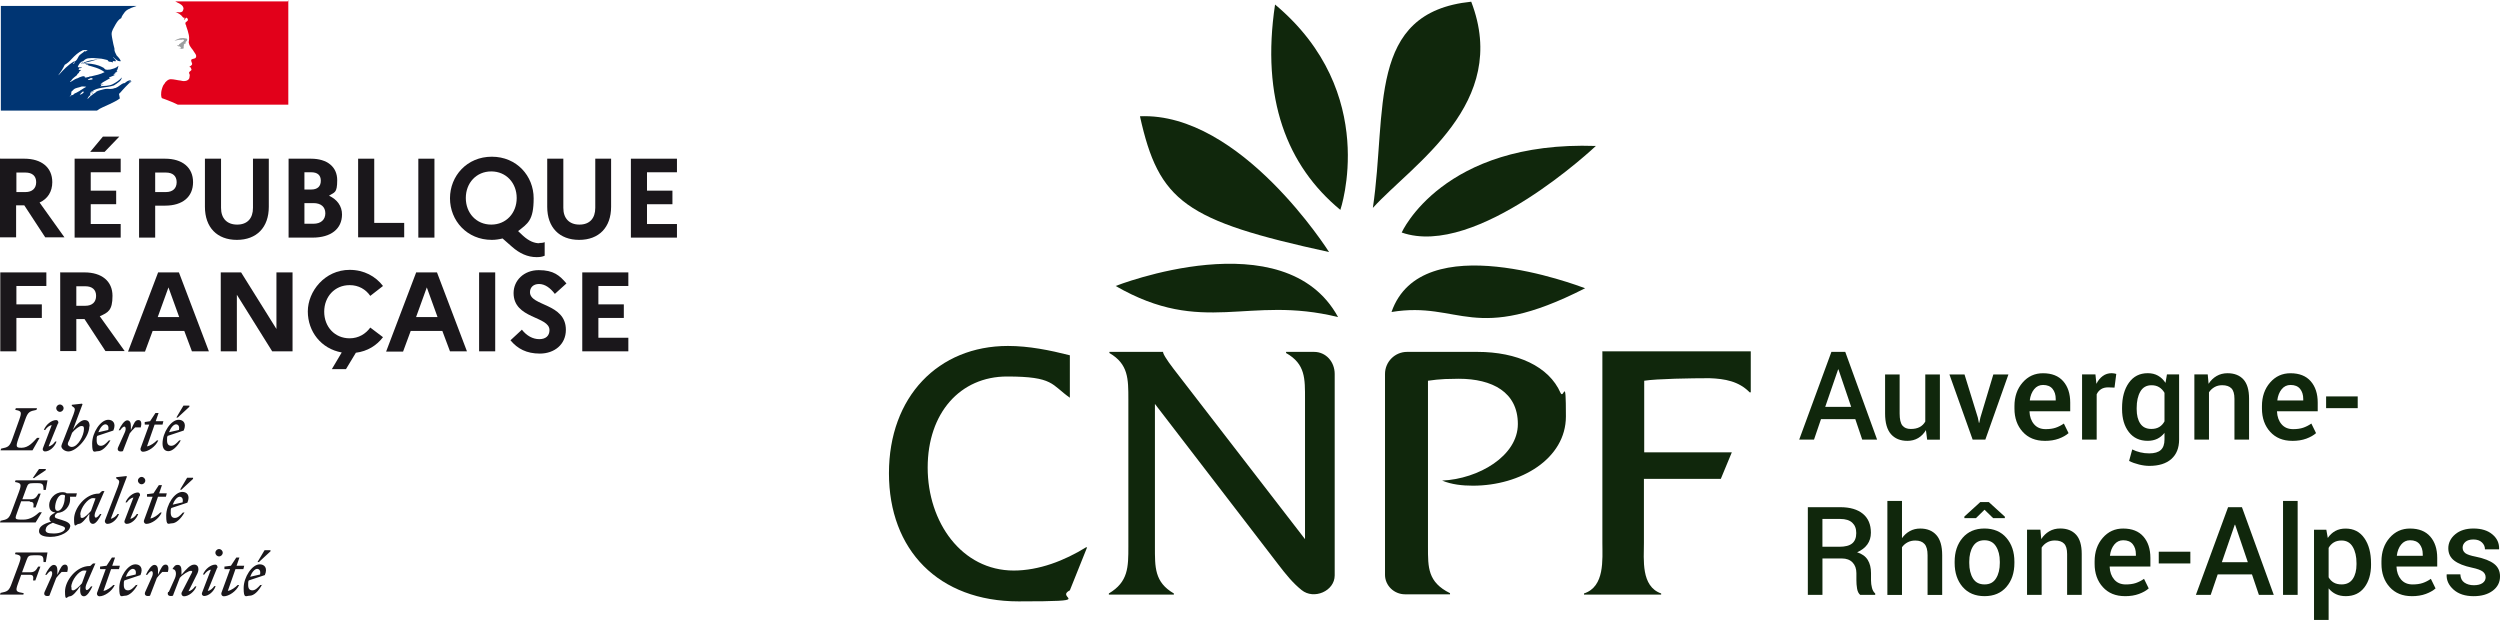 <svg width="617" height="153" viewBox="0 0 617 153" fill="none" xmlns="http://www.w3.org/2000/svg">
<g clip-path="url(#clip0_748_4152)">
<path d="M457.886 103.434H449.424L447.701 108.488H444.046L451.991 86.846H455.41L463.265 108.488H459.595L457.886 103.434ZM450.464 100.418H456.868L453.735 91.174H453.645L450.464 100.418Z" fill="#10270C"/>
<path d="M475.326 106.142C474.824 106.994 474.182 107.65 473.408 108.111C472.633 108.572 471.747 108.802 470.736 108.802C469.013 108.802 467.666 108.251 466.697 107.155C465.727 106.052 465.239 104.348 465.239 102.03V92.417H468.831V102.065C468.831 103.468 469.062 104.46 469.515 105.025C469.968 105.591 470.659 105.87 471.58 105.87C472.452 105.87 473.177 105.716 473.77 105.402C474.363 105.088 474.824 104.634 475.159 104.041V92.417H478.765V108.502H475.619L475.319 106.156L475.326 106.142Z" fill="#10270C"/>
<path d="M488.127 103.05L488.392 104.355H488.483L488.762 103.05L491.957 92.41H495.682L489.983 108.495H486.85L481.116 92.41H484.841L488.127 103.05Z" fill="#10270C"/>
<path d="M504.639 108.802C502.365 108.802 500.544 108.055 499.197 106.568C497.844 105.074 497.167 103.161 497.167 100.823V100.229C497.167 97.891 497.837 95.95 499.177 94.414C500.516 92.871 502.197 92.11 504.22 92.117C506.39 92.117 508.05 92.773 509.201 94.086C510.352 95.398 510.931 97.157 510.931 99.371V101.493H500.907L500.879 101.57C500.934 102.847 501.311 103.887 502.002 104.697C502.692 105.507 503.641 105.912 504.862 105.912C505.832 105.912 506.662 105.793 507.359 105.556C508.05 105.318 508.72 104.976 509.361 104.53L510.519 106.896C509.913 107.434 509.11 107.888 508.113 108.258C507.115 108.628 505.957 108.809 504.639 108.809V108.802ZM504.22 95.007C503.327 95.007 502.595 95.363 502.023 96.068C501.451 96.773 501.095 97.674 500.955 98.763L500.983 98.84H507.352V98.47C507.352 97.451 507.094 96.62 506.571 95.971C506.048 95.328 505.267 95.007 504.22 95.007Z" fill="#10270C"/>
<path d="M521.848 95.663L520.307 95.601C519.602 95.601 519.016 95.747 518.549 96.047C518.081 96.348 517.712 96.766 517.461 97.311V108.488H513.854V92.403H517.154L517.391 94.735C517.795 93.911 518.319 93.269 518.96 92.801C519.602 92.333 520.335 92.103 521.165 92.103C521.381 92.103 521.583 92.124 521.772 92.159C521.96 92.194 522.134 92.236 522.295 92.284L521.862 95.656L521.848 95.663Z" fill="#10270C"/>
<path d="M523.725 100.669C523.725 98.114 524.283 96.047 525.406 94.47C526.522 92.892 528.078 92.103 530.066 92.103C531.029 92.103 531.873 92.305 532.598 92.717C533.324 93.129 533.945 93.723 534.447 94.491L534.803 92.396H537.803V108.481C537.803 110.554 537.161 112.153 535.884 113.284C534.608 114.415 532.794 114.98 530.45 114.98C529.669 114.98 528.825 114.869 527.918 114.645C527.011 114.422 526.195 114.129 525.462 113.759L526.236 110.917C526.829 111.225 527.485 111.462 528.204 111.636C528.922 111.811 529.662 111.895 530.422 111.895C531.726 111.895 532.682 111.615 533.289 111.057C533.896 110.498 534.196 109.64 534.196 108.481V106.833C533.694 107.476 533.094 107.964 532.41 108.299C531.72 108.628 530.931 108.795 530.038 108.795C528.071 108.795 526.522 108.076 525.406 106.638C524.29 105.2 523.725 103.315 523.725 100.976V100.662V100.669ZM527.332 100.983C527.332 102.463 527.625 103.643 528.218 104.53C528.804 105.416 529.717 105.863 530.959 105.863C531.733 105.863 532.382 105.702 532.912 105.381C533.443 105.06 533.868 104.599 534.196 103.992V96.948C533.861 96.362 533.429 95.908 532.898 95.573C532.368 95.238 531.733 95.077 530.987 95.077C529.752 95.077 528.831 95.601 528.232 96.641C527.632 97.681 527.332 99.028 527.332 100.683V100.997V100.983Z" fill="#10270C"/>
<path d="M544.869 92.41L545.078 94.728C545.601 93.904 546.264 93.262 547.059 92.801C547.855 92.34 548.755 92.11 549.752 92.11C551.426 92.11 552.731 92.62 553.666 93.632C554.6 94.651 555.068 96.229 555.068 98.379V108.488H551.461V98.414C551.461 97.206 551.21 96.348 550.708 95.838C550.206 95.328 549.445 95.07 548.427 95.07C547.722 95.07 547.094 95.224 546.543 95.538C545.992 95.852 545.532 96.278 545.176 96.822V108.488H541.569V92.403H544.869V92.41Z" fill="#10270C"/>
<path d="M565.72 108.802C563.446 108.802 561.625 108.055 560.279 106.568C558.933 105.081 558.249 103.161 558.249 100.823V100.229C558.249 97.891 558.919 95.95 560.258 94.414C561.597 92.871 563.279 92.11 565.302 92.117C567.471 92.117 569.131 92.773 570.283 94.086C571.434 95.398 572.013 97.157 572.013 99.371V101.493H561.988L561.96 101.57C562.023 102.847 562.393 103.887 563.083 104.697C563.774 105.507 564.723 105.912 565.943 105.912C566.913 105.912 567.743 105.793 568.441 105.556C569.131 105.318 569.801 104.976 570.443 104.53L571.601 106.896C570.994 107.434 570.192 107.888 569.194 108.258C568.197 108.628 567.039 108.809 565.72 108.809V108.802ZM565.309 95.007C564.416 95.007 563.683 95.363 563.111 96.068C562.539 96.773 562.183 97.674 562.044 98.763L562.072 98.84H568.441V98.47C568.441 97.451 568.183 96.62 567.66 95.971C567.136 95.328 566.355 95.007 565.302 95.007H565.309Z" fill="#10270C"/>
<path d="M581.883 100.732H574.084V97.835H581.883V100.732Z" fill="#10270C"/>
<path d="M449.78 137.837V146.815H446.174V125.173H454.161C456.575 125.173 458.444 125.718 459.763 126.807C461.081 127.896 461.737 129.452 461.737 131.47C461.737 132.587 461.444 133.55 460.865 134.36C460.286 135.17 459.442 135.812 458.333 136.301C459.554 136.685 460.426 137.32 460.963 138.193C461.5 139.066 461.765 140.148 461.765 141.425V143.226C461.765 143.862 461.842 144.483 462.002 145.083C462.163 145.691 462.428 146.151 462.804 146.466V146.808H459.093C458.696 146.48 458.444 145.963 458.326 145.265C458.207 144.567 458.158 143.876 458.158 143.198V141.46C458.158 140.35 457.838 139.47 457.21 138.814C456.575 138.158 455.703 137.83 454.594 137.83H449.78V137.837ZM449.78 134.94H453.966C455.41 134.94 456.463 134.66 457.126 134.109C457.789 133.557 458.124 132.706 458.124 131.568C458.124 130.43 457.796 129.62 457.14 129.006C456.484 128.391 455.494 128.077 454.154 128.077H449.773V134.947L449.78 134.94Z" fill="#10270C"/>
<path d="M469.411 132.817C469.948 132.063 470.597 131.477 471.364 131.065C472.131 130.646 472.982 130.444 473.91 130.444C475.612 130.444 476.945 130.981 477.9 132.056C478.856 133.132 479.331 134.786 479.331 137.027V146.822H475.724V136.999C475.724 135.729 475.473 134.814 474.964 134.249C474.461 133.683 473.701 133.404 472.689 133.404C471.985 133.404 471.357 133.55 470.799 133.844C470.241 134.137 469.781 134.542 469.411 135.051V146.822H465.804V123.637H469.411V132.824V132.817Z" fill="#10270C"/>
<path d="M482.407 138.626C482.407 136.238 483.062 134.276 484.367 132.741C485.692 131.205 487.492 130.437 489.759 130.437C492.027 130.437 493.875 131.205 495.18 132.741C496.498 134.27 497.154 136.231 497.154 138.626V138.94C497.154 141.355 496.498 143.331 495.18 144.853C493.875 146.368 492.075 147.129 489.787 147.129C487.499 147.129 485.685 146.368 484.367 144.839C483.062 143.31 482.407 141.348 482.407 138.94V138.626ZM494.796 127.512V127.868H491.901L489.78 125.801L487.674 127.868H484.806V127.484L488.727 123.916H490.848L494.796 127.512ZM486.013 138.933C486.013 140.497 486.32 141.774 486.934 142.766C487.541 143.743 488.49 144.232 489.787 144.232C491.085 144.232 491.985 143.743 492.606 142.766C493.24 141.774 493.554 140.497 493.554 138.933V138.619C493.554 137.083 493.24 135.826 492.606 134.835C491.985 133.837 491.029 133.334 489.752 133.334C488.476 133.334 487.555 133.837 486.934 134.835C486.32 135.833 486.013 137.097 486.013 138.619V138.933Z" fill="#10270C"/>
<path d="M503.572 130.73L503.781 133.048C504.304 132.224 504.967 131.582 505.762 131.121C506.557 130.66 507.457 130.43 508.455 130.43C510.129 130.43 511.433 130.939 512.368 131.952C513.303 132.971 513.77 134.549 513.77 136.699V146.808H510.164V136.734C510.164 135.526 509.913 134.667 509.41 134.158C508.908 133.648 508.148 133.39 507.129 133.39C506.425 133.39 505.797 133.543 505.246 133.858C504.688 134.172 504.234 134.598 503.879 135.142V146.808H500.272V130.723H503.572V130.73Z" fill="#10270C"/>
<path d="M524.423 147.129C522.149 147.129 520.328 146.382 518.982 144.895C517.628 143.401 516.952 141.488 516.952 139.149V138.556C516.952 136.217 517.621 134.276 518.961 132.741C520.3 131.198 521.981 130.437 524.004 130.444C526.174 130.444 527.834 131.1 528.985 132.412C530.136 133.725 530.715 135.484 530.715 137.697V139.82H520.691L520.663 139.896C520.719 141.174 521.095 142.214 521.786 143.024C522.477 143.834 523.425 144.239 524.646 144.239C525.616 144.239 526.446 144.12 527.143 143.883C527.834 143.645 528.504 143.303 529.146 142.856L530.304 145.223C529.697 145.761 528.894 146.214 527.897 146.584C526.899 146.954 525.741 147.136 524.423 147.136V147.129ZM524.004 133.334C523.111 133.334 522.379 133.69 521.807 134.395C521.235 135.1 520.879 136.001 520.74 137.09L520.768 137.167H527.137V136.797C527.137 135.777 526.878 134.947 526.355 134.297C525.832 133.655 525.051 133.334 524.004 133.334Z" fill="#10270C"/>
<path d="M540.579 139.059H532.78V136.161H540.579V139.059Z" fill="#10270C"/>
<path d="M555.787 141.76H547.325L545.602 146.815H541.946L549.892 125.173H553.31L561.165 146.815H557.496L555.787 141.76ZM548.364 138.744H554.761L551.629 129.501H551.538L548.357 138.744H548.364Z" fill="#10270C"/>
<path d="M567.06 146.815H563.453V123.63H567.06V146.815Z" fill="#10270C"/>
<path d="M585.176 139.31C585.176 141.649 584.625 143.534 583.53 144.972C582.435 146.41 580.9 147.129 578.94 147.129C578.026 147.129 577.224 146.968 576.519 146.64C575.814 146.312 575.214 145.83 574.705 145.202V153.007H571.099V130.744H574.14L574.496 132.769C575.012 132.015 575.633 131.442 576.359 131.044C577.084 130.646 577.928 130.451 578.891 130.451C580.872 130.451 582.414 131.233 583.516 132.81C584.618 134.381 585.169 136.448 585.169 139.017V139.331L585.176 139.31ZM581.583 138.989C581.583 137.348 581.277 136.001 580.656 134.961C580.035 133.913 579.114 133.397 577.886 133.397C577.133 133.397 576.498 133.557 575.968 133.879C575.445 134.2 575.019 134.647 574.705 135.219V142.479C575.019 143.045 575.445 143.478 575.968 143.778C576.491 144.078 577.14 144.232 577.914 144.232C579.142 144.232 580.063 143.778 580.67 142.87C581.277 141.963 581.583 140.776 581.583 139.303V138.989Z" fill="#10270C"/>
<path d="M595.214 147.129C592.94 147.129 591.119 146.382 589.773 144.895C588.427 143.408 587.743 141.488 587.743 139.149V138.556C587.743 136.217 588.413 134.276 589.752 132.741C591.092 131.198 592.773 130.437 594.796 130.444C596.965 130.444 598.626 131.1 599.777 132.412C600.928 133.725 601.507 135.484 601.507 137.697V139.82H591.482L591.454 139.896C591.517 141.174 591.887 142.214 592.577 143.024C593.268 143.834 594.217 144.239 595.438 144.239C596.407 144.239 597.237 144.12 597.935 143.883C598.626 143.645 599.295 143.303 599.937 142.856L601.095 145.223C600.488 145.761 599.686 146.214 598.688 146.584C597.691 146.954 596.533 147.136 595.214 147.136V147.129ZM594.803 133.334C593.91 133.334 593.177 133.69 592.605 134.395C592.033 135.1 591.678 136.001 591.538 137.09L591.566 137.167H597.935V136.797C597.935 135.777 597.677 134.947 597.154 134.297C596.63 133.655 595.849 133.334 594.796 133.334H594.803Z" fill="#10270C"/>
<path d="M613.45 142.444C613.45 141.893 613.212 141.425 612.738 141.062C612.264 140.699 611.378 140.371 610.08 140.099C608.162 139.694 606.704 139.114 605.72 138.367C604.737 137.62 604.241 136.601 604.241 135.31C604.241 134.018 604.813 132.81 605.951 131.861C607.088 130.911 608.587 130.437 610.45 130.437C612.41 130.437 613.966 130.918 615.124 131.889C616.275 132.852 616.826 134.053 616.777 135.477L616.749 135.568H613.289C613.289 134.905 613.038 134.332 612.529 133.858C612.027 133.383 611.329 133.145 610.45 133.145C609.571 133.145 608.915 133.341 608.462 133.732C608.008 134.123 607.778 134.605 607.778 135.163C607.778 135.722 607.994 136.175 608.427 136.51C608.86 136.846 609.732 137.139 611.05 137.397C613.073 137.816 614.566 138.402 615.542 139.156C616.519 139.917 617.007 140.95 617.007 142.256C617.007 143.701 616.414 144.874 615.215 145.781C614.022 146.682 612.452 147.136 610.499 147.136C608.406 147.136 606.76 146.598 605.553 145.53C604.346 144.462 603.774 143.233 603.83 141.844L603.858 141.753H607.213C607.255 142.682 607.59 143.366 608.225 143.792C608.86 144.218 609.634 144.434 610.541 144.434C611.448 144.434 612.187 144.26 612.696 143.897C613.199 143.54 613.457 143.059 613.457 142.458L613.45 142.444Z" fill="#10270C"/>
<path d="M250.227 140.811C237.321 140.811 228.95 128.873 228.95 115.399C228.95 101.926 236.972 92.92 248.552 92.92C260.132 92.92 259.435 94.944 264.039 98.156V87.684C259.086 86.427 253.924 85.38 248.762 85.38C231.601 85.38 219.393 97.876 219.393 116.796C219.393 135.715 231.601 148.42 251.413 148.42C271.224 148.42 260.132 147.722 264.039 145.698L268.294 135.086H268.015C262.714 138.367 256.435 140.811 250.157 140.811H250.227Z" fill="#10270C"/>
<path d="M330.24 78.259C317.056 54.104 275.34 70.58 275.34 70.58C297.035 83.076 307.917 72.744 330.24 78.259Z" fill="#10270C"/>
<path d="M343.425 77.003C350.819 55.71 389.257 70.44 391.21 71.138C363.585 85.24 360.376 74.21 343.425 77.003Z" fill="#10270C"/>
<path d="M338.821 51.312C348.657 40.491 372.794 25.551 363.097 0.419C337.216 3.072 342.379 27.366 338.821 51.312Z" fill="#10270C"/>
<path d="M393.861 36.023C393.861 36.023 364.423 63.878 345.937 57.386C345.937 57.386 356.052 34.697 393.861 36.023Z" fill="#10270C"/>
<path d="M281.339 28.693C306.243 27.646 328.008 62.203 328.008 62.203C292.431 54.453 286.013 49.776 281.339 28.693Z" fill="#10270C"/>
<path d="M314.684 1.117C311.196 24.364 317.614 40.91 330.799 51.8C330.799 51.8 340.704 22.898 314.684 1.117Z" fill="#10270C"/>
<path d="M329.403 92.291C329.403 89.29 327.241 86.846 324.311 86.846H317.405V87.125C322.218 89.848 322.078 93.478 322.078 98.575V133.062L289.64 91.035C289.64 91.035 287.408 88.173 287.059 87.056V86.846H273.805V87.125C278.479 89.848 278.479 93.478 278.479 98.575V134.877C278.479 139.973 278.479 143.603 273.666 146.466V146.745H289.71V146.466C284.897 143.673 285.036 139.973 285.036 134.877V99.692L315.451 139.275C317.474 141.928 319.149 143.952 321.241 145.628C324.241 148.071 329.403 145.907 329.403 141.998V92.222V92.291Z" fill="#10270C"/>
<path d="M395.466 86.776V133.969C395.466 138.088 396.093 144.79 390.931 146.466V146.745H409.975V146.466C404.953 144.72 405.72 138.088 405.72 133.969V118.192H424.695L427.415 111.629H405.79V93.967C408.79 93.478 417.579 93.339 421.904 93.339C425.741 93.478 429.159 94.107 431.81 96.829H432.089V86.707H395.396L395.466 86.776Z" fill="#10270C"/>
<path d="M385.141 96.969C382.281 90.407 374.398 86.846 364.632 86.846H347.262C344.262 86.846 341.82 89.29 341.82 92.291V141.858C341.82 144.511 344.053 146.675 346.773 146.675H357.865V146.396C352.354 143.673 352.424 140.043 352.424 134.947V93.967C353.819 93.758 355.214 93.618 356.609 93.548C357.795 93.548 358.981 93.478 360.027 93.478C368.259 93.478 374.607 96.76 374.607 104.648C374.607 112.537 364.911 118.192 355.912 118.611C358.284 119.588 360.934 119.867 363.515 119.867C375.305 119.867 386.466 113.235 386.466 102.763C386.466 92.291 385.978 98.714 385.141 96.969Z" fill="#10270C"/>
<path d="M0.07 39.164H5.999C10.255 39.164 12.905 41.329 12.905 44.959C12.905 47.263 11.789 49.078 9.766 49.985L15.905 58.572H11.162L5.999 50.684H3.976V58.572H0V39.095L0.07 39.164ZM4.046 42.516V47.402H6.278C7.953 47.402 8.929 46.495 8.929 44.959C8.929 43.423 7.953 42.585 6.278 42.585H4.046V42.516Z" fill="#1A171B"/>
<path d="M18.416 39.165H29.787V42.516H22.393V47.053H28.671V50.404H22.393V55.291H29.787V58.642H18.416V39.165ZM22.253 37.489L25.392 33.719H29.439L25.811 37.489H22.253Z" fill="#1A171B"/>
<path d="M34.322 39.165H40.74C44.995 39.165 47.646 41.329 47.646 44.959C47.646 48.589 45.065 50.753 40.74 50.753H38.298V58.642H34.322V39.165ZM38.298 42.516V47.402H40.949C42.623 47.402 43.6 46.495 43.6 44.959C43.6 43.423 42.623 42.585 40.949 42.585H38.298V42.516Z" fill="#1A171B"/>
<path d="M62.365 39.165H66.341V51.033C66.341 56.129 63.342 59.201 58.459 59.201C53.575 59.201 50.576 56.129 50.576 51.033V39.165H54.552V51.312C54.552 53.895 56.017 55.431 58.528 55.431C61.04 55.431 62.435 53.895 62.435 51.312V39.165H62.365Z" fill="#1A171B"/>
<path d="M71.224 39.165H76.735C80.781 39.165 83.223 41.189 83.223 44.47C83.223 47.751 82.525 47.402 81.2 48.31C83.223 49.218 84.409 50.893 84.409 52.917C84.409 56.478 81.688 58.642 77.154 58.642H71.224V39.165ZM75.131 42.516V46.774H76.805C78.34 46.774 79.177 46.006 79.177 44.61C79.177 43.214 78.34 42.516 76.805 42.516H75.131ZM75.131 50.125V55.221H77.363C79.177 55.221 80.293 54.244 80.293 52.638C80.293 51.033 79.177 50.125 77.363 50.125H75.131Z" fill="#1A171B"/>
<path d="M88.385 39.164H92.362V55.012H99.756V58.572H88.385V39.095V39.164Z" fill="#1A171B"/>
<path d="M103.244 39.165H107.22V58.642H103.244V39.165Z" fill="#1A171B"/>
<path d="M133.031 59.969C133.449 59.969 134.007 59.969 134.426 59.759V63.11C133.798 63.389 133.24 63.459 132.403 63.459C130.24 63.459 128.217 62.552 126.334 60.876L124.032 58.852C123.195 59.061 122.288 59.201 121.381 59.201C115.242 59.201 111.057 54.453 111.057 48.938C111.057 43.423 115.242 38.676 121.381 38.676C127.52 38.676 131.705 43.423 131.705 48.938C131.705 54.453 130.24 55.151 127.869 57.036L129.055 58.154C130.589 59.55 131.915 60.038 133.17 60.038L133.031 59.969ZM127.52 48.868C127.52 45.168 124.939 42.306 121.242 42.306C117.544 42.306 114.963 45.168 114.963 48.868C114.963 52.569 117.544 55.431 121.242 55.431C124.939 55.431 127.52 52.569 127.52 48.868Z" fill="#1A171B"/>
<path d="M146.844 39.165H150.82V51.033C150.82 56.129 147.82 59.201 142.937 59.201C138.054 59.201 135.054 56.129 135.054 51.033V39.165H139.03V51.312C139.03 53.895 140.495 55.431 143.007 55.431C145.518 55.431 146.913 53.895 146.913 51.312V39.165H146.844Z" fill="#1A171B"/>
<path d="M155.703 39.165H167.073V42.516H159.679V47.053H165.957V50.404H159.679V55.291H167.073V58.642H155.703V39.165Z" fill="#1A171B"/>
<path d="M0.07 67.229H11.441V70.58H4.046V75.118H10.324V78.469H4.046V86.707H0.07V67.229Z" fill="#1A171B"/>
<path d="M14.929 67.229H20.858C25.113 67.229 27.764 69.393 27.764 73.023C27.764 76.654 26.648 77.142 24.625 78.05L30.764 86.637H26.02L20.858 78.748H18.835V86.637H14.859V67.159L14.929 67.229ZM18.835 70.58V75.467H21.067C22.742 75.467 23.718 74.559 23.718 73.023C23.718 71.487 22.742 70.65 21.067 70.65H18.835V70.58Z" fill="#1A171B"/>
<path d="M38.996 67.229H44.158L51.552 86.707H47.367L45.483 81.68H37.67L35.787 86.776H31.601L38.996 67.299V67.229ZM44.227 78.259L41.577 70.929L38.926 78.259H44.227Z" fill="#1A171B"/>
<path d="M54.482 67.229H59.505L68.225 81.191V67.229H72.201V86.707H67.178L58.458 72.744V86.707H54.482V67.229Z" fill="#1A171B"/>
<path d="M91.385 80.842L94.524 83.216C92.989 85.24 90.687 86.707 87.827 87.056L85.385 91.105H81.897L84.339 86.986C79.246 86.078 75.968 81.82 75.968 76.863C75.968 71.906 80.153 66.601 86.292 66.601C89.85 66.601 92.71 68.206 94.524 70.58L91.385 73.023C90.268 71.418 88.524 70.371 86.292 70.371C82.595 70.371 80.014 73.233 80.014 76.933C80.014 80.633 82.595 83.495 86.292 83.495C88.524 83.495 90.268 82.378 91.385 80.842Z" fill="#1A171B"/>
<path d="M102.685 67.229H107.848L115.242 86.707H111.057L109.173 81.68H101.36L99.477 86.776H95.291L102.685 67.299V67.229ZM107.987 78.259L105.336 70.929L102.685 78.259H107.987Z" fill="#1A171B"/>
<path d="M118.242 67.229H122.218V86.707H118.242V67.229Z" fill="#1A171B"/>
<path d="M128.776 81.331C129.962 82.867 131.496 83.704 133.101 83.704C134.705 83.704 135.612 82.867 135.612 81.471C135.612 77.98 126.753 78.748 126.753 72.325C126.753 69.254 129.264 66.67 132.961 66.67C136.659 66.67 138.123 67.997 139.798 69.952L136.938 72.535C135.821 71.069 134.496 70.091 133.031 70.091C131.566 70.091 130.799 70.999 130.799 72.116C130.799 75.606 139.658 74.769 139.658 81.401C139.658 85.031 136.798 87.265 133.24 87.265C129.962 87.265 127.729 86.078 125.985 83.984L128.845 81.331H128.776Z" fill="#1A171B"/>
<path d="M143.704 67.229H155.075V70.58H147.68V75.118H153.959V78.469H147.68V83.356H155.075V86.707H143.704V67.229Z" fill="#1A171B"/>
<path d="M63.411 140.392C63.969 140.392 64.388 140.811 64.179 141.788L61.737 142.347C62.156 141.23 62.853 140.392 63.481 140.392M64.737 144.371H64.248C63.62 145.069 62.993 145.698 62.295 145.698C61.597 145.698 61.249 145.279 61.249 144.371C61.249 143.464 61.249 143.603 61.388 143.254L65.365 141.928C66.132 140.113 65.225 139.275 64.109 139.275C62.225 139.275 60.133 142.417 60.133 145.139C60.133 147.862 60.691 147.024 61.597 147.024C62.644 147.024 63.76 145.977 64.667 144.301M63.969 138.647L66.76 136.064V135.784H65.295L63.551 138.716H63.969V138.647ZM55.459 140.462H56.784L54.691 146.186C54.482 146.675 54.761 147.164 55.249 147.164C56.435 147.164 58.319 145.977 59.016 144.371H58.668C58.109 144.93 57.133 145.698 56.226 145.837L58.109 140.462H60.063L60.272 139.624H58.389L59.086 137.599H58.319L56.993 139.624L55.389 139.833V140.392L55.459 140.462ZM53.645 140.183C53.784 139.624 53.436 139.345 53.157 139.345C52.04 139.345 50.645 140.392 50.087 141.788H50.436C50.785 141.23 51.413 140.671 52.04 140.601L49.878 146.256C49.669 146.815 50.087 147.094 50.366 147.094C51.482 147.094 52.738 146.047 53.226 144.65H52.877C52.529 145.209 51.901 145.767 51.273 145.837L53.575 140.183H53.645ZM54.063 137.32C54.552 137.32 54.97 136.901 54.97 136.413C54.97 135.924 54.552 135.505 54.063 135.505C53.575 135.505 53.157 135.924 53.157 136.413C53.157 136.901 53.575 137.32 54.063 137.32ZM41.507 146.047C41.228 146.675 41.507 147.094 42.135 147.094C42.763 147.094 42.693 147.024 42.832 146.605L44.367 142.626C45.065 141.788 46.529 140.881 47.087 140.881C47.646 140.881 47.436 141.23 47.157 141.718L44.855 146.186C44.646 146.605 44.925 147.164 45.413 147.164C46.529 147.164 47.925 146.117 48.483 144.72H48.134C47.785 145.279 47.157 145.837 46.529 145.907L48.553 141.858C48.831 141.369 48.971 140.881 48.971 140.462C48.971 139.833 48.622 139.345 47.925 139.345C46.948 139.345 45.971 140.462 44.785 141.858V140.811C44.785 140.043 44.576 139.415 43.879 139.415C43.181 139.415 43.041 139.764 42.623 140.322V140.462C43.39 140.462 43.669 141.509 43.181 142.696L41.646 146.117L41.507 146.047ZM41.437 141.09C41.716 140.183 41.577 139.345 40.879 139.345C40.181 139.345 39.833 139.973 38.995 141.858V140.811C38.995 140.043 38.786 139.415 38.089 139.415C37.391 139.415 36.554 140.671 35.996 141.858H36.345C36.763 141.3 37.112 140.95 37.391 140.95C37.67 140.95 37.949 141.509 37.391 142.626L35.856 146.047C35.577 146.675 35.856 147.094 36.484 147.094C37.112 147.094 37.042 147.024 37.182 146.605L38.716 142.626C39.135 142.067 39.553 141.649 40.042 141.16H41.507L41.437 141.09ZM32.717 140.392C33.275 140.392 33.694 140.811 33.484 141.788L31.043 142.347C31.461 141.23 32.159 140.392 32.787 140.392M34.042 144.371H33.554C32.926 145.069 32.299 145.698 31.601 145.698C30.903 145.698 30.555 145.279 30.555 144.371C30.555 143.464 30.555 143.603 30.694 143.254L34.67 141.928C35.438 140.113 34.531 139.275 33.415 139.275C31.531 139.275 29.438 142.417 29.438 145.139C29.438 147.862 29.997 147.024 30.903 147.024C31.81 147.024 33.066 145.977 33.973 144.301M24.765 140.462H26.09L23.997 146.186C23.788 146.675 24.067 147.164 24.555 147.164C25.741 147.164 27.625 145.977 28.322 144.371H27.974C27.415 144.93 26.439 145.698 25.532 145.837L27.415 140.462H29.369L29.578 139.624H27.694L28.392 137.599H27.625L26.299 139.624L24.695 139.833V140.392L24.765 140.462ZM17.579 144.93C17.579 143.184 19.533 140.811 20.649 140.811C21.765 140.811 21.137 140.811 21.346 140.881L20.23 143.952C19.602 144.72 18.556 145.698 18.068 145.698C17.579 145.698 17.649 145.488 17.649 144.93M23.579 139.066H22.951L22.253 139.694H22.114C18.835 139.694 16.045 143.324 16.045 145.977C16.045 148.63 16.533 147.164 17.23 147.164C17.928 147.164 18.905 145.977 19.812 144.65V145.139C19.672 146.466 20.021 147.164 20.718 147.164C21.486 147.164 22.253 145.907 22.811 144.72H22.462C22.044 145.279 21.695 145.628 21.416 145.628C21.137 145.628 20.928 145.069 21.416 143.952L23.509 139.135L23.579 139.066ZM16.603 141.09C16.882 140.183 16.742 139.345 16.045 139.345C15.347 139.345 14.998 139.973 14.161 141.858V140.811C14.161 140.043 13.952 139.415 13.254 139.415C12.557 139.415 11.72 140.671 11.162 141.858H11.51C11.929 141.3 12.278 140.95 12.557 140.95C12.836 140.95 13.115 141.509 12.557 142.626L11.022 146.047C10.743 146.675 11.022 147.094 11.65 147.094C12.278 147.094 12.208 147.024 12.347 146.605L13.882 142.626C14.301 142.067 14.719 141.649 15.207 141.16H16.672L16.603 141.09ZM5.72 146.815L5.86 146.396C3.976 146.047 3.697 146.047 4.465 143.952L5.232 141.858H7.325C8.232 141.858 8.301 142.277 8.162 143.254H8.72L9.976 139.833H9.418C8.929 140.671 8.58 141.23 7.534 141.23H5.441L6.557 138.228C6.906 137.25 7.115 137.041 8.371 137.041H9.278C10.603 137.041 10.743 137.39 10.743 138.716H11.301L11.72 136.343H3.837L3.697 136.762C5.232 137.041 5.371 137.25 4.674 139.205L2.93 143.883C2.232 145.837 1.883 145.977 0.14 146.326L0 146.745H5.651L5.72 146.815Z" fill="#1A171B"/>
<path d="M44.297 122.59C44.855 122.59 45.274 123.009 45.065 123.986L42.623 124.545C43.041 123.428 43.739 122.59 44.367 122.59M45.623 126.499H45.134C44.506 127.197 43.879 127.826 43.181 127.826C42.483 127.826 42.135 127.407 42.135 126.499C42.135 125.592 42.135 125.731 42.274 125.382L46.25 124.056C47.018 122.241 46.111 121.403 44.995 121.403C43.111 121.403 41.019 124.545 41.019 127.267C41.019 129.99 41.577 129.152 42.483 129.152C43.39 129.152 44.646 128.105 45.553 126.43M44.855 120.775L47.646 118.192V117.912H46.181L44.437 120.845H44.855V120.775ZM36.345 122.59H37.67L35.577 128.314C35.368 128.803 35.647 129.292 36.135 129.292C37.321 129.292 39.205 128.105 39.902 126.499H39.553C38.995 127.058 38.019 127.826 37.112 127.965L38.995 122.59H40.949L41.158 121.752H39.275L39.972 119.728H39.205L37.879 121.752L36.275 121.962V122.52L36.345 122.59ZM34.531 122.38C34.67 121.822 34.322 121.543 34.042 121.543C32.926 121.543 31.531 122.59 30.973 123.986H31.322C31.671 123.428 32.299 122.869 32.926 122.799L30.764 128.454C30.555 129.013 30.973 129.292 31.252 129.292C32.368 129.292 33.624 128.245 34.112 126.848H33.764C33.415 127.407 32.787 127.965 32.159 128.035L34.461 122.38H34.531ZM34.949 119.518C35.438 119.518 35.856 119.099 35.856 118.611C35.856 118.122 35.438 117.703 34.949 117.703C34.461 117.703 34.042 118.122 34.042 118.611C34.042 119.099 34.461 119.518 34.949 119.518ZM27.346 128.035L31.322 117.633L31.182 117.494L28.671 117.773V118.052L29.159 118.401C29.578 118.75 29.438 119.099 29.09 120.146L25.951 128.314C25.741 128.733 26.02 129.292 26.509 129.292C27.625 129.292 28.88 128.245 29.369 126.848H29.02C28.671 127.407 27.904 127.965 27.276 128.035M19.812 127.058C19.812 125.313 21.765 122.939 22.881 122.939C23.09 122.939 23.369 122.939 23.579 123.009L22.462 126.08C21.835 126.848 20.788 127.826 20.3 127.826C19.812 127.826 19.881 127.616 19.881 127.058M25.811 121.194H25.183L24.485 121.822H24.346C21.067 121.822 18.277 125.452 18.277 128.105C18.277 130.758 18.765 129.292 19.463 129.292C20.16 129.292 21.137 128.105 22.044 126.779V127.267C21.904 128.594 22.253 129.292 22.951 129.292C23.648 129.292 24.485 128.035 25.044 126.848H24.695C24.276 127.407 23.927 127.756 23.648 127.756C23.369 127.756 23.16 127.197 23.648 126.08L25.741 121.263L25.811 121.194ZM11.301 130.688C11.301 129.92 11.999 129.431 13.045 129.013C13.394 129.152 13.882 129.362 14.58 129.571C15.696 129.92 16.045 130.06 16.045 130.409C16.045 131.107 14.859 131.665 13.254 131.665C11.65 131.665 11.231 131.386 11.231 130.688M14.231 126.08C13.743 126.08 13.603 125.662 13.603 125.243C13.603 123.986 14.301 122.101 15.347 122.101C16.393 122.101 15.975 122.52 15.975 122.939C15.975 124.196 15.277 126.08 14.231 126.08ZM17.37 129.99C17.37 129.082 16.533 128.733 15.207 128.314C14.091 127.965 13.533 127.896 13.533 127.477C13.533 127.058 13.743 126.848 14.231 126.569C16.114 126.499 17.3 124.754 17.3 123.358C17.3 121.962 17.3 122.799 17.161 122.59H18.765L18.974 121.752H16.463C16.184 121.543 15.835 121.473 15.417 121.473C13.463 121.473 12.138 123.218 12.138 124.614C12.138 126.011 12.836 126.36 13.673 126.499C12.766 126.918 12.208 127.407 12.208 127.965C12.208 128.524 12.347 128.524 12.626 128.733C10.464 129.362 9.627 130.06 9.627 131.107C9.627 132.154 10.952 132.503 12.487 132.503C15.068 132.503 17.3 131.107 17.3 129.92M7.394 123.846C8.301 123.846 8.371 124.265 8.232 125.243H8.79L10.045 121.822H9.487C8.999 122.66 8.65 123.218 7.604 123.218H5.511L6.557 120.356C6.906 119.379 7.115 119.239 8.371 119.239H9.278C10.603 119.239 10.743 119.588 10.743 120.914H11.301L11.72 118.541H3.837L3.697 118.96C5.232 119.239 5.371 119.448 4.674 121.403L2.93 126.08C2.232 128.035 1.883 128.175 0.14 128.524L0 128.943H8.79L10.324 126.43H9.697C8.72 127.337 7.464 128.245 5.72 128.245C3.418 128.245 3.627 128.175 4.395 126.011L5.232 123.707H7.325L7.394 123.846ZM8.511 117.912L11.301 116.028V115.748H9.627L8.092 117.982H8.511V117.912Z" fill="#1A171B"/>
<path d="M43.39 104.718C43.949 104.718 44.367 105.137 44.158 106.114L41.716 106.673C42.135 105.556 42.832 104.718 43.46 104.718M44.716 108.697H44.227C43.6 109.395 42.972 110.024 42.274 110.024C41.577 110.024 41.228 109.605 41.228 108.697C41.228 107.79 41.228 107.929 41.367 107.58L45.344 106.254C46.111 104.439 45.204 103.601 44.088 103.601C42.205 103.601 40.112 106.743 40.112 109.465C40.112 110.722 40.67 111.35 41.577 111.35C42.483 111.35 43.739 110.303 44.646 108.627M43.949 102.973L46.739 100.39V100.11H45.274L43.53 103.042H43.949V102.973ZM35.787 104.788H36.833L34.74 110.512C34.531 111.001 34.81 111.49 35.298 111.49C36.484 111.49 38.368 110.303 39.065 108.697H38.717C38.158 109.256 37.182 110.024 36.275 110.163L38.158 104.788H40.112L40.321 103.95H38.438L39.135 101.926H38.368L37.042 103.95L35.717 104.159V104.718L35.787 104.788ZM34.74 105.416C35.019 104.509 34.88 103.671 34.182 103.671C33.345 103.671 33.136 104.299 32.299 106.184V105.137C32.299 104.369 32.089 103.741 31.392 103.741C30.694 103.741 29.857 104.997 29.299 106.184H29.648C30.066 105.626 30.415 105.276 30.694 105.276C30.973 105.276 31.252 105.835 30.694 106.952L29.16 110.373C28.881 111.001 29.16 111.42 29.787 111.42C30.415 111.42 30.345 111.35 30.485 110.931L32.02 106.952C32.438 106.393 32.857 105.975 33.345 105.486H34.81L34.74 105.416ZM25.951 104.718C26.509 104.718 26.927 105.137 26.718 106.114L24.276 106.673C24.695 105.556 25.392 104.718 26.02 104.718M27.346 108.697H26.858C26.23 109.395 25.602 110.024 24.904 110.024C24.207 110.024 23.858 109.605 23.858 108.697C23.858 107.79 23.858 107.929 23.997 107.58L27.974 106.254C28.741 104.439 27.834 103.601 26.718 103.601C24.834 103.601 22.742 106.743 22.742 109.465C22.742 112.188 23.3 111.35 24.207 111.35C25.113 111.35 26.369 110.303 27.276 108.627M17.649 110.303C17.231 110.303 16.742 109.954 16.742 109.605C16.742 109.256 16.882 109.046 17.161 108.488L17.789 106.812C18.486 105.975 19.533 105.137 20.091 105.137C20.649 105.137 20.719 105.346 20.719 105.905C20.719 107.441 19.254 110.303 17.719 110.303M22.114 105.276C22.114 104.09 21.695 103.671 20.858 103.671C20.021 103.671 18.905 104.718 17.998 106.044L20.37 99.761L20.23 99.622L17.719 99.901V100.18L18.207 100.529C18.626 100.878 18.486 101.227 18.137 102.275L15.556 108.907C15.347 109.395 15.138 109.954 15.138 110.094C15.138 110.792 16.045 111.42 16.882 111.42C18.835 111.42 22.044 107.929 22.044 105.207M14.37 104.509C14.51 103.95 14.161 103.671 13.882 103.671C12.766 103.671 11.371 104.718 10.813 106.114H11.162C11.51 105.556 12.138 104.997 12.766 104.927L10.604 110.582C10.394 111.141 10.813 111.42 11.092 111.42C12.208 111.42 13.464 110.373 13.952 108.977H13.603C13.254 109.535 12.627 110.094 11.999 110.163L14.301 104.509H14.37ZM14.789 101.646C15.277 101.646 15.696 101.227 15.696 100.739C15.696 100.25 15.277 99.831 14.789 99.831C14.301 99.831 13.882 100.25 13.882 100.739C13.882 101.227 14.301 101.646 14.789 101.646ZM9.069 100.739H3.907L3.767 101.158C5.302 101.437 5.441 101.646 4.744 103.601L3.07 108.278C2.372 110.233 2.023 110.373 0.279 110.722L0.14 111.141H8.022L9.766 108.069H9.139C8.162 109.116 7.046 110.512 5.302 110.512C3.976 110.512 3.837 110.303 4.534 108.278L6.209 103.601C6.906 101.646 7.255 101.507 8.999 101.158L9.139 100.739H9.069Z" fill="#1A171B"/>
<path d="M29.369 23.178C29.648 22.898 29.927 22.619 30.206 22.27C30.694 21.712 31.252 21.153 31.81 20.595C32.02 20.455 32.159 20.315 32.368 20.176C32.368 20.176 32.368 20.036 32.438 19.966C32.229 20.036 32.02 20.245 31.81 20.385C31.81 20.385 31.741 20.385 31.81 20.315C31.95 20.176 32.159 20.036 32.299 19.896V19.827C31.671 19.757 31.183 20.176 30.764 20.525H30.555C29.857 20.734 29.299 21.432 28.532 21.712C28.253 21.712 27.974 21.921 27.625 21.921C27.206 21.991 26.788 21.921 26.439 21.921C25.881 21.921 25.253 22.13 24.695 22.27C24.346 22.34 24.067 22.48 23.788 22.619L23.718 22.689C23.579 22.828 23.509 22.898 23.37 22.968C23.09 23.108 22.811 23.387 22.532 23.596H22.463L21.695 24.364H21.556C21.556 24.364 21.626 24.225 21.695 24.155C21.695 24.085 21.765 24.015 21.835 23.945C21.835 23.876 21.974 23.736 22.044 23.666C22.253 23.457 22.602 23.247 22.881 23.038C22.881 23.038 22.881 22.968 22.951 22.898C22.881 22.898 22.811 22.968 22.742 23.038C22.602 23.178 22.532 23.387 22.323 23.387H22.253V23.247V23.108C22.323 22.968 22.463 22.898 22.602 22.828C22.811 22.759 22.951 22.619 23.16 22.549L23.23 22.48C22.951 22.549 22.672 22.689 22.463 22.828H22.253C22.253 22.759 22.463 22.689 22.532 22.619H22.602C24.137 21.432 26.299 21.712 28.113 21.083C28.253 21.013 28.392 20.874 28.532 20.804C28.741 20.734 28.95 20.455 29.229 20.315C29.648 20.036 29.927 19.687 30.066 19.198V19.128C29.439 19.827 28.671 20.315 27.904 20.734C26.858 21.293 25.741 21.153 24.695 21.293C24.695 21.223 24.834 21.223 24.904 21.223C24.904 21.083 24.974 21.013 25.113 20.944H25.253C25.253 20.944 25.253 20.874 25.323 20.874H25.532C25.393 20.664 25.113 21.013 24.834 20.874C24.904 20.804 24.834 20.664 24.974 20.595H25.183C25.183 20.525 25.253 20.385 25.253 20.385C25.951 19.966 26.648 19.617 27.346 19.198C27.206 19.198 27.137 19.338 26.927 19.198C26.997 19.198 26.927 19.059 26.997 19.059C27.555 18.919 27.974 18.64 28.532 18.43C28.323 18.43 28.183 18.57 27.974 18.43C28.043 18.43 28.113 18.291 28.253 18.291V18.151C28.253 18.081 28.462 18.151 28.532 18.012H28.392C28.532 17.802 28.811 17.802 29.02 17.732C29.02 17.662 28.811 17.732 28.811 17.662C28.811 17.593 28.811 17.662 28.881 17.662H28.811C28.741 17.662 28.811 17.523 28.811 17.453C29.09 17.104 29.09 16.685 29.229 16.266H29.16C28.671 16.825 27.904 16.964 27.137 17.174H26.927C26.718 17.244 26.369 17.244 26.09 17.174C25.881 17.104 25.811 16.964 25.602 16.755C25.183 16.546 24.834 16.336 24.416 16.196C23.23 15.777 21.905 15.638 20.649 15.638C21.207 15.359 21.765 15.289 22.323 15.149C23.16 14.94 23.928 14.591 24.834 14.661H24.346C23.649 14.661 22.951 14.8 22.253 14.94C21.765 15.01 21.346 15.219 20.858 15.359C20.579 15.428 20.44 15.777 20.091 15.708V15.568C20.579 15.01 21.137 14.381 21.974 14.381C22.881 14.242 23.649 14.381 24.555 14.451C25.183 14.451 25.741 14.661 26.439 14.8C26.648 14.8 26.718 15.219 26.927 15.219C27.206 15.289 27.485 15.219 27.834 15.428V15.149C28.043 14.94 28.253 15.149 28.462 15.149C28.881 14.94 28.113 14.451 27.904 14.102V14.032C28.323 14.381 28.602 14.73 29.09 15.01C29.299 15.079 29.927 15.219 29.787 15.01C29.578 14.451 29.09 14.032 28.671 13.543V13.334C28.625 13.334 28.578 13.311 28.532 13.264V13.055C28.323 12.985 28.392 12.776 28.323 12.636C28.183 12.427 28.323 12.078 28.183 11.728C28.113 11.449 28.043 11.17 27.974 10.891C27.834 10.053 27.625 9.355 27.555 8.517C27.485 7.61 28.113 6.842 28.532 6.004C28.881 5.445 29.229 4.817 29.927 4.468C30.067 3.909 30.485 3.421 30.834 2.932C31.252 2.443 31.88 2.164 32.368 1.955C33.066 1.675 33.694 1.466 33.694 1.466H0.209V27.297H23.928C24.834 26.598 25.811 26.319 27.067 25.691C27.695 25.412 29.09 24.713 29.578 24.295L29.369 23.178ZM21.905 19.687C21.835 19.687 21.626 19.687 21.695 19.687C21.695 19.478 22.114 19.478 22.253 19.338C22.323 19.338 22.463 19.198 22.602 19.268C22.672 19.408 22.811 19.338 22.951 19.478C22.672 19.757 22.253 19.617 21.905 19.757V19.687ZM14.44 18.57V18.5C15.068 17.662 15.556 16.895 15.975 15.987C16.603 15.638 17.161 15.149 17.649 14.591C18.486 13.683 19.323 12.915 20.37 12.427C20.788 12.287 21.277 12.357 21.626 12.427C21.486 12.636 21.207 12.566 21.067 12.706H20.928V12.566C20.44 13.125 19.742 13.334 19.393 13.962C19.114 14.451 18.905 15.079 18.277 15.219C18.068 15.219 18.277 15.079 18.277 15.149C16.742 16.057 15.696 17.174 14.51 18.5L14.44 18.57ZM18.486 15.359C18.486 15.428 18.417 15.498 18.347 15.568C18.347 15.638 18.277 15.708 18.138 15.777H18.068C18.068 15.568 18.277 15.359 18.486 15.359ZM20.719 22.689L20.579 22.828C20.579 22.828 20.649 22.828 20.579 22.898C20.44 22.968 20.37 23.108 20.23 23.178H20.161C20.161 23.178 20.021 23.317 19.951 23.317C19.951 23.317 19.603 23.317 19.672 23.317L20.021 22.968L20.23 22.759C20.23 22.759 20.23 22.689 20.37 22.619H20.649L20.719 22.689ZM19.882 22.27C19.672 22.41 19.533 22.549 19.323 22.619C19.114 22.759 18.905 22.828 18.696 22.968H18.626C18.417 23.038 18.277 23.178 18.138 23.317L17.998 23.457H17.719C17.719 23.457 17.579 23.527 17.51 23.596C17.44 23.666 17.3 23.806 17.231 23.876V23.806C17.231 23.806 17.3 23.666 17.37 23.596L17.44 23.527C17.44 23.457 17.579 23.387 17.579 23.317V23.108V22.968V22.898C17.579 22.828 17.719 22.689 17.789 22.619C17.719 22.619 17.649 22.759 17.579 22.759C17.579 22.759 17.44 22.759 17.51 22.689C17.51 22.689 17.579 22.689 17.649 22.619C17.719 22.549 17.789 22.41 17.928 22.34C17.928 22.34 18.068 22.27 18.068 22.2C18.068 22.2 18.138 22.13 18.207 22.061C18.696 21.642 19.463 21.642 20.091 21.363C20.3 21.293 20.649 21.363 20.858 21.363C20.998 21.363 21.137 21.363 21.277 21.432C20.858 21.642 20.44 21.921 20.021 22.2L19.882 22.27ZM20.858 18.919C20.858 18.919 20.998 18.919 21.067 18.849H20.649V18.779C20.44 18.779 20.091 18.919 19.882 18.989C19.533 19.059 19.254 19.338 18.835 19.408C18.277 19.617 17.859 20.036 17.3 20.245V20.176C17.3 20.036 17.51 19.966 17.649 19.827V19.757C18.068 19.198 18.556 18.919 19.044 18.5V18.361C19.184 18.151 19.463 18.081 19.533 17.802C19.533 17.662 19.742 17.453 20.021 17.383C20.021 17.383 19.882 17.383 19.882 17.244C19.672 17.244 19.463 17.313 19.323 17.244C19.393 17.174 19.533 17.104 19.603 17.104C19.603 17.104 19.533 17.104 19.463 17.034C19.463 16.964 19.533 16.825 19.672 16.825C19.882 16.825 20.091 16.825 20.23 16.615C19.882 16.615 19.533 16.685 19.184 16.546C19.393 15.917 19.812 15.359 20.37 15.079H20.509C20.509 15.289 20.37 15.498 20.091 15.568C20.509 15.638 20.858 15.638 21.277 15.847C21.277 15.917 21.137 15.847 21.067 15.847C21.277 15.987 21.626 15.847 21.835 16.057C21.695 16.196 21.556 16.057 21.416 16.057C22.951 16.476 24.555 16.825 25.811 17.802C24.765 18.361 23.649 18.57 22.463 18.849H22.044V18.989C21.835 18.989 21.695 18.989 21.556 19.059C21.346 19.128 21.067 19.198 20.928 19.059L20.858 18.919Z" fill="#003573"/>
<path d="M71.015 0.349H43.251L43.53 0.489C43.739 0.628 44.018 0.768 44.227 0.838C44.576 1.047 44.925 1.257 45.134 1.606C45.204 1.745 45.344 2.025 45.274 2.234C45.204 2.443 45.134 2.862 44.855 2.932C44.576 3.072 44.158 3.072 43.809 3.002C43.6 3.002 43.39 3.002 43.251 2.932C43.949 3.211 44.646 3.56 45.134 4.259C45.134 4.328 45.344 4.398 45.553 4.398C45.762 4.398 45.553 4.468 45.553 4.538C45.483 4.608 45.344 4.677 45.413 4.817H45.553C45.762 4.747 45.762 4.259 46.111 4.398C46.32 4.538 46.46 4.887 46.32 5.096C46.111 5.306 45.902 5.445 45.762 5.585V5.934C45.902 6.143 45.971 6.353 45.971 6.493C46.111 6.842 46.181 7.191 46.32 7.54C46.53 8.238 46.739 9.006 46.669 9.704C46.669 10.123 46.46 10.402 46.669 10.821C46.739 11.24 47.018 11.519 47.227 11.868C47.437 12.147 47.646 12.357 47.785 12.636C48.064 13.125 48.622 13.613 48.343 14.172C48.204 14.521 47.646 14.451 47.297 14.661C47.018 14.87 47.297 15.289 47.367 15.568C47.576 15.987 47.088 16.266 46.739 16.476C46.809 16.615 47.018 16.545 47.088 16.685C47.088 16.895 47.367 17.104 47.227 17.313C47.018 17.593 46.46 17.732 46.739 18.221C46.948 18.57 46.739 18.919 46.739 19.268C46.599 19.687 46.181 19.896 45.832 19.966C45.553 20.036 45.204 20.036 44.925 19.966C44.855 19.966 44.716 19.896 44.646 19.896C43.809 19.827 42.972 19.547 42.135 19.547C41.925 19.547 41.646 19.617 41.437 19.757C41.228 19.896 41.019 20.106 40.879 20.245L40.74 20.385V20.455C40.6 20.664 40.461 20.804 40.321 21.013C40.181 21.293 40.042 21.642 39.972 21.921C39.623 23.038 39.763 24.015 39.972 24.225C39.972 24.225 41.577 24.783 42.693 25.272C43.181 25.481 43.53 25.691 43.879 25.83H71.155V0L71.015 0.349Z" fill="#E2001A"/>
<path d="M44.925 9.774C45.134 9.774 45.413 9.774 45.413 9.913C45.344 10.332 44.716 10.402 44.437 10.821H44.297C44.158 10.891 44.227 11.17 44.088 11.17H43.669C43.879 11.379 44.088 11.519 44.367 11.449C44.367 11.449 44.506 11.519 44.506 11.659H44.646V11.868C44.506 12.077 44.227 11.938 44.088 12.008C44.506 12.077 44.855 12.077 45.204 12.008C45.483 11.938 45.204 11.449 45.413 11.17C45.344 11.17 45.413 11.03 45.344 11.03C45.413 10.96 45.553 10.821 45.623 10.751C45.692 10.751 45.832 10.751 45.902 10.611C45.902 10.542 45.692 10.472 45.762 10.402C46.041 10.193 46.32 9.913 46.181 9.634C46.181 9.494 45.762 9.494 45.483 9.425C45.274 9.355 44.925 9.425 44.646 9.425C44.367 9.425 44.158 9.564 43.948 9.634C43.6 9.704 43.321 9.913 43.041 10.123C43.39 9.983 43.739 9.913 44.088 9.843C44.367 9.843 44.646 9.774 44.925 9.843V9.774Z" fill="#9C9E9F"/>
</g>
<defs>
<clipPath id="clip0_748_4152">
<rect width="617" height="153" fill="white"/>
</clipPath>
</defs>
</svg>
